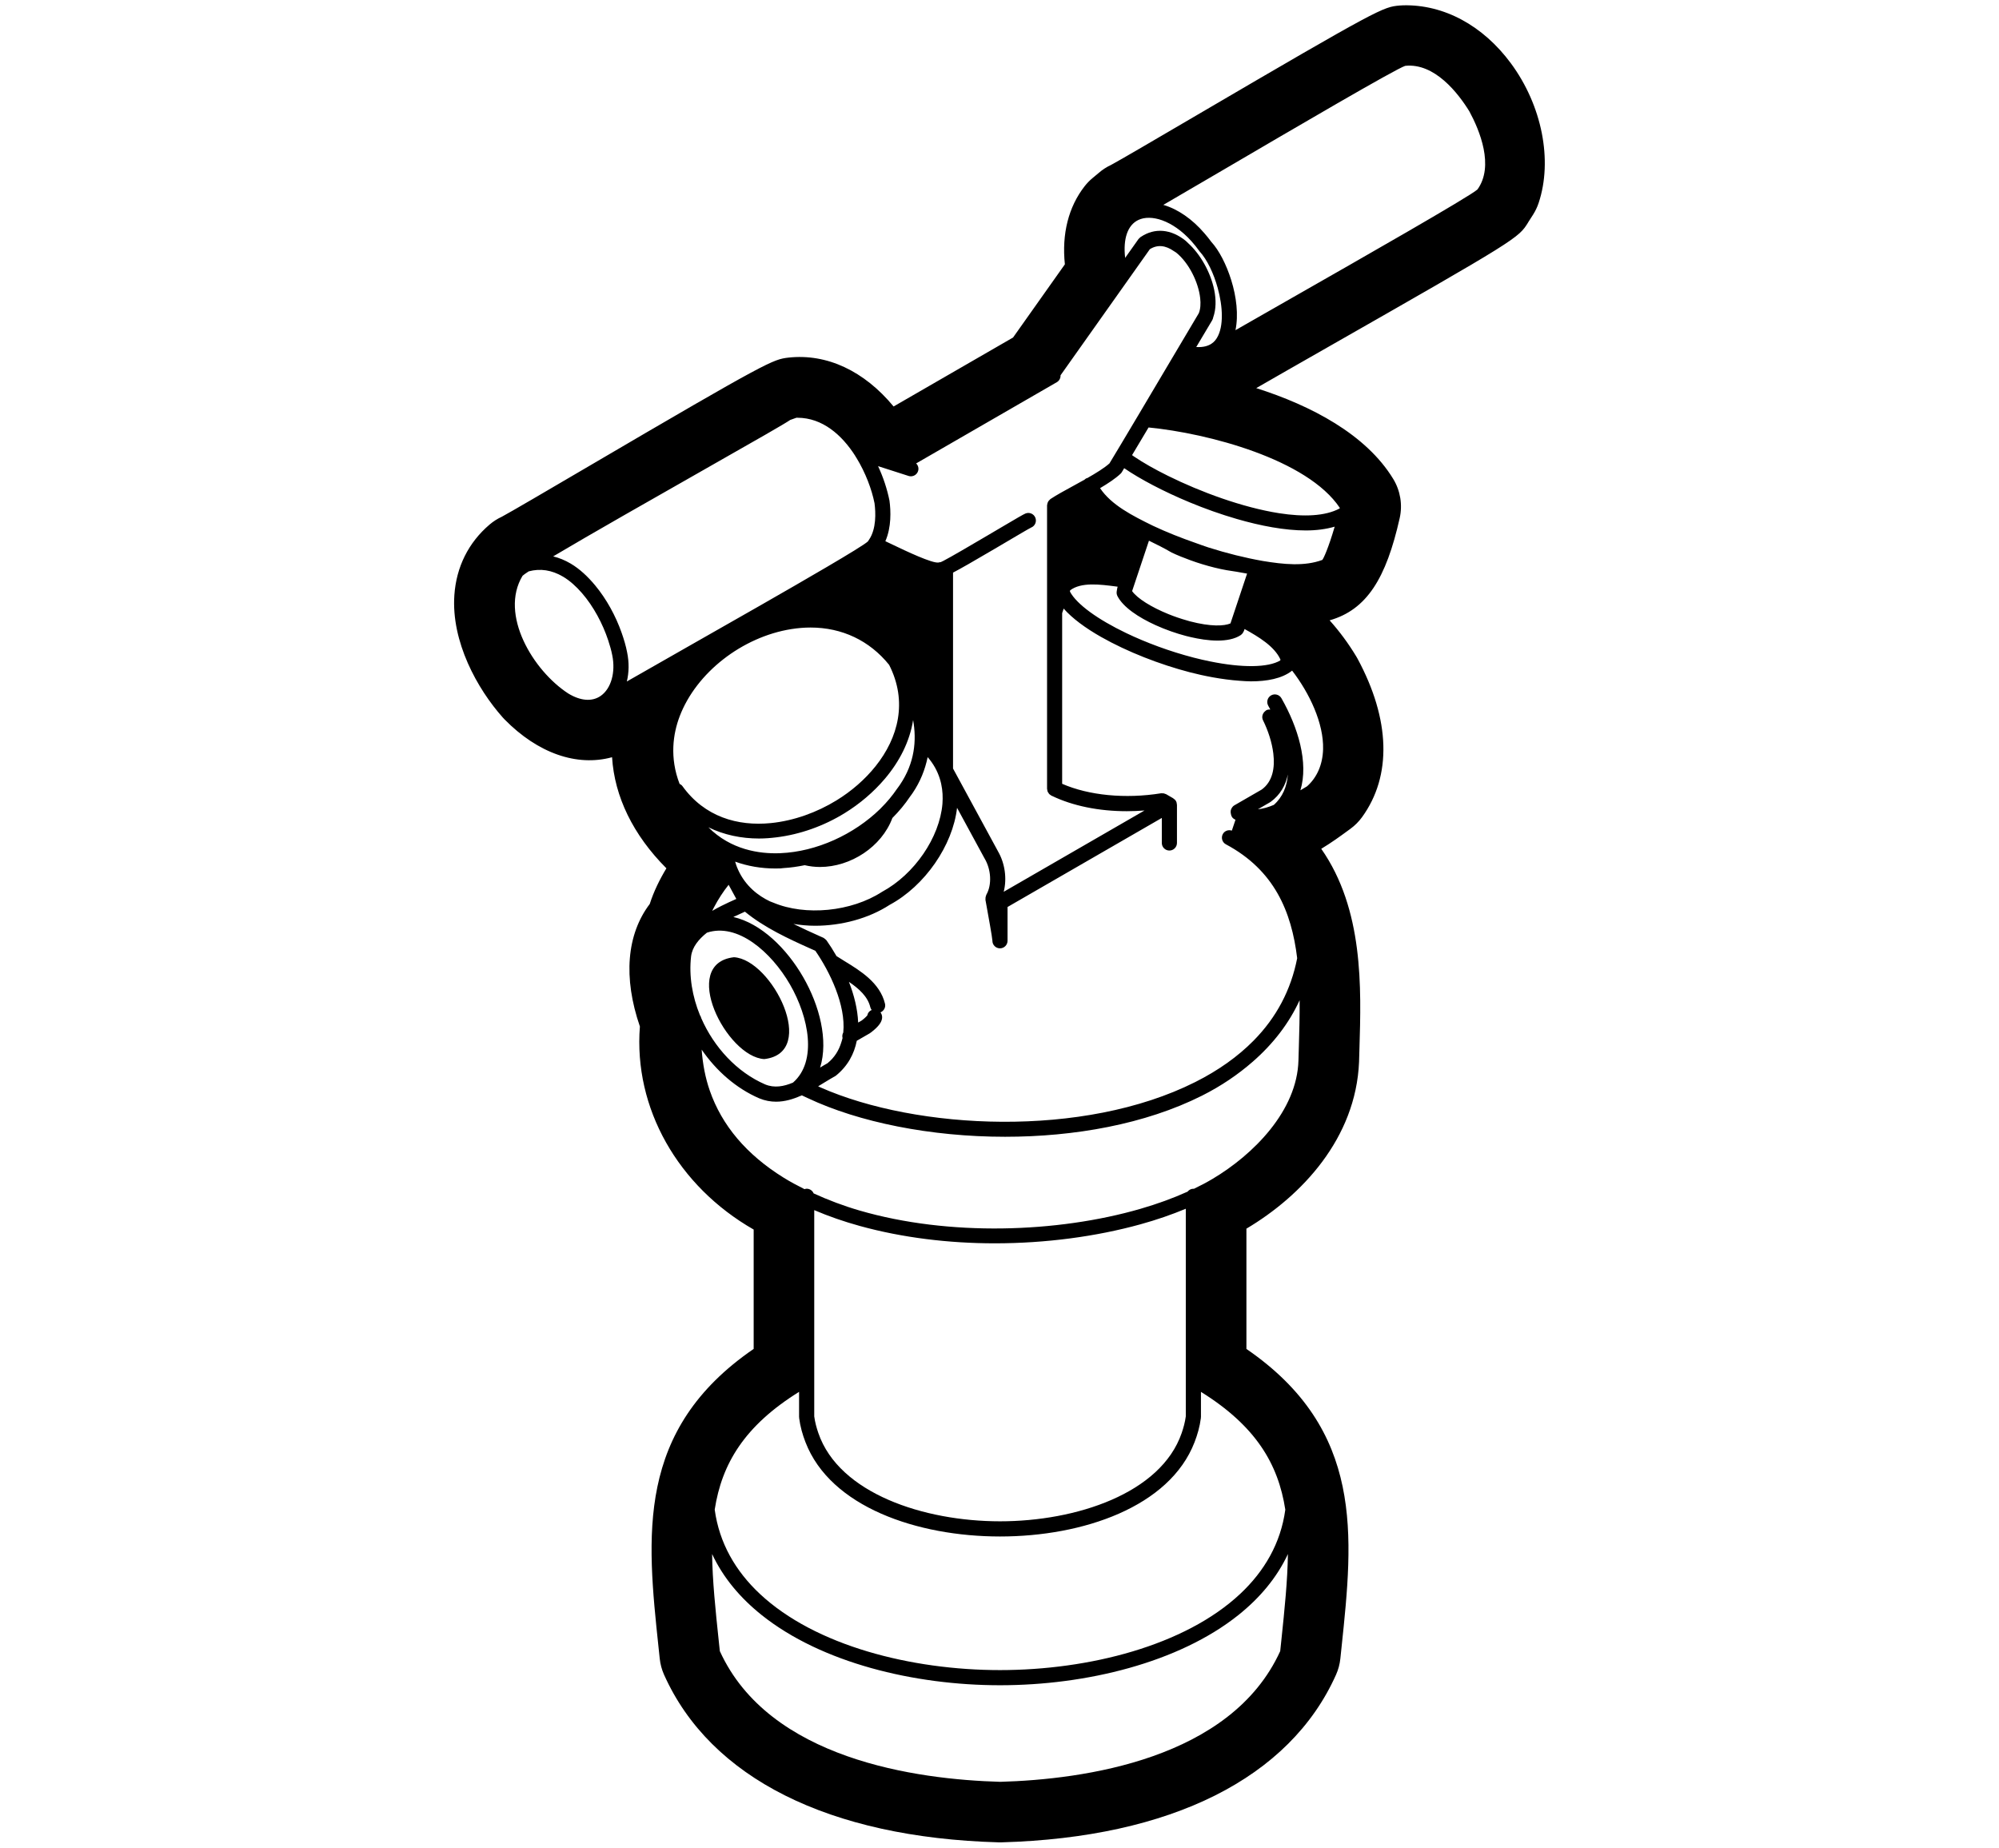 <svg xmlns="http://www.w3.org/2000/svg" viewBox="0 0 132 122"><path class="st0" d="M99.768,4.179c-1.843-2.495-4.42-3.89-7.111-3.828c-0.081,0.002-0.162,0.007-0.243,0.014
			c-1.085,0.102-1.225,0.114-13.597,7.362c-2.306,1.351-4.913,2.878-5.443,3.159c-0.307,0.142-0.585,0.324-0.829,0.538l-0.397,0.33
			c-0.192,0.159-0.367,0.339-0.521,0.535c-1.074,1.37-1.521,3.163-1.31,5.164l-3.422,4.833l-7.888,4.553
			c-1.936-2.34-4.397-3.506-6.944-3.227c-1.026,0.127-1.21,0.149-13.372,7.282c-2.354,1.38-5.015,2.941-5.555,3.226
			c-0.291,0.133-0.561,0.306-0.805,0.514c-1.395,1.187-2.2,2.799-2.328,4.662c-0.212,3.077,1.514,6.193,3.2,8.083
			c0.037,0.042,0.076,0.083,0.115,0.123c2.204,2.244,4.786,3.131,7.098,2.496c0.161,2.596,1.387,5.131,3.589,7.335
			c-0.443,0.729-0.839,1.538-1.1,2.354c-1.526,2.015-1.762,4.867-0.651,8.091c-0.423,5.385,2.514,10.549,7.513,13.408l0,7.88
			c-7.803,5.354-7.061,12.356-6.278,19.742l0.075,0.709c0.039,0.367,0.135,0.727,0.286,1.063c3.05,6.82,10.894,10.751,22.086,11.067
			c0.033,0.001,0.066,0.001,0.099,0.001c0.033,0,0.066,0,0.099-0.001c11.193-0.315,19.037-4.245,22.087-11.066
			c0.151-0.338,0.248-0.698,0.286-1.066l0.08-0.762c0.774-7.359,1.509-14.337-6.283-19.685v-7.941
			c3.654-2.169,7.228-5.964,7.438-11.012l0.025-0.849c0.123-4.058,0.279-9.215-2.521-13.221c0.684-0.412,1.271-0.841,1.727-1.175
			l0.193-0.141c0.298-0.217,0.561-0.479,0.777-0.778c1.975-2.727,1.868-6.443-0.303-10.464c-0.026-0.048-0.053-0.096-0.082-0.143
			c-0.517-0.858-1.108-1.658-1.76-2.384c2.454-0.699,3.734-2.772,4.627-6.748c0.198-0.884,0.046-1.81-0.424-2.584
			c-1.791-2.947-5.426-4.851-9.048-6.001c1.017-0.588,2.749-1.576,4.441-2.541c12.849-7.324,12.874-7.364,13.516-8.403l-0.003-0.001
			c0.1-0.15,0.208-0.321,0.333-0.519c0.15-0.238,0.271-0.493,0.36-0.76C102.541,10.582,101.822,6.961,99.768,4.179z M85.044,102.613
			c-0.023,1.739-0.216,3.631-0.436,5.723l-0.072,0.686c-3.255,7.144-12.99,8.474-18.488,8.629c-5.525-0.156-15.26-1.486-18.515-8.63
			l-0.067-0.632c-0.224-2.114-0.421-4.025-0.443-5.78c0.73,1.566,1.864,2.907,3.28,4.036c3.941,3.143,10.057,4.629,15.731,4.629
			c0.003,0,0.006,0,0.01,0c5.669-0.002,11.781-1.488,15.721-4.627C83.18,105.518,84.314,104.178,85.044,102.613z M81.893,105.242
			c-3.656,3.423-10.001,5.03-15.85,5.032c-0.003,0-0.006,0-0.01,0c-5.853,0-12.201-1.607-15.859-5.034
			c-1.6-1.499-2.678-3.348-2.98-5.563c0.467-3.026,1.963-5.532,5.571-7.775v1.663c0,0.012,0.006,0.021,0.007,0.033
			c0.001,0.011-0.004,0.021-0.002,0.032c0.073,0.566,0.223,1.092,0.417,1.593c1.648,4.28,7.385,6.227,12.84,6.229
			c0.003,0,0.005,0,0.008,0c5.456,0,11.194-1.945,12.845-6.228c0.193-0.501,0.344-1.027,0.417-1.593
			c0.001-0.011-0.003-0.021-0.002-0.032s0.007-0.021,0.007-0.033v-1.663c3.612,2.246,5.104,4.752,5.57,7.778
			C84.572,101.895,83.493,103.743,81.893,105.242z M56.766,80.946c2.807,0.776,5.873,1.149,8.921,1.149
			c3.375,0,6.706-0.45,9.615-1.254c1.068-0.295,2.069-0.641,3-1.029v13.709c-0.052,0.388-0.152,0.752-0.274,1.106
			c-1.376,3.987-6.972,5.823-11.993,5.823c-0.002,0-0.005,0-0.007,0c-5.02-0.002-10.615-1.839-11.988-5.823
			c-0.122-0.354-0.222-0.718-0.273-1.106l0-13.618C54.72,80.31,55.722,80.658,56.766,80.946z M80.067,77.841
			c-0.386,0.23-0.802,0.448-1.234,0.656c-0.011,0-0.02-0.006-0.03-0.006c-0.158,0-0.293,0.078-0.385,0.192
			c-0.953,0.431-1.997,0.811-3.115,1.135c-5.488,1.588-12.654,1.823-18.537,0.113c-1.064-0.309-2.077-0.693-3.039-1.133
			c-0.075-0.181-0.253-0.309-0.461-0.309c-0.05,0-0.096,0.015-0.142,0.029c-0.474-0.237-0.937-0.485-1.376-0.757
			c-2.449-1.519-4.078-3.444-4.88-5.751c-0.295-0.848-0.465-1.754-0.535-2.705c0.966,1.404,2.279,2.558,3.802,3.216
			c0.378,0.156,0.749,0.222,1.111,0.222c0.571,0,1.12-0.164,1.637-0.395l0.011,0.014c0.016-0.013,0.029-0.028,0.045-0.042
			c0,0,0.001,0,0.001,0c0.129,0.064,0.267,0.125,0.4,0.188c0,0,0,0,0.001,0c3.374,1.594,8.126,2.551,13.027,2.551
			c4.563,0,9.241-0.823,13.007-2.716c1.277-0.642,2.381-1.399,3.345-2.239c1.352-1.179,2.399-2.537,3.098-4.06
			c0.009,1.019-0.021,2.052-0.051,3.079l-0.026,0.884C85.657,73.349,82.755,76.245,80.067,77.841z M54.579,37.448
			C54.579,37.448,54.579,37.448,54.579,37.448c-2.509,1.475-6.238,3.593-9.06,5.196c-1.837,1.044-3.185,1.811-4.128,2.354
			c0.146-0.591,0.159-1.254,0.019-1.931c-0.079-0.414-0.209-0.856-0.368-1.303c-0.382-1.081-0.98-2.194-1.743-3.113
			c-0.481-0.579-1.019-1.086-1.615-1.438c-0.376-0.222-0.763-0.38-1.156-0.476c2.466-1.466,6.66-3.848,9.758-5.609
			c3.805-2.162,5.511-3.136,5.895-3.4c0.113-0.036,0.247-0.084,0.408-0.145c0.022,0,0.044,0,0.065,0
			c1.657,0,2.944,1.141,3.824,2.524c0.017,0.043,0.042,0.08,0.071,0.117c0.612,0.997,1.019,2.104,1.198,3
			c0.081,0.606,0.128,1.695-0.362,2.412c-0.015,0.022-0.028,0.046-0.045,0.068c-0.01,0.014-0.018,0.031-0.029,0.044
			C57.121,35.93,56.062,36.577,54.579,37.448z M40.428,43.261c0.232,1.125-0.073,2.204-0.758,2.685
			c-0.567,0.398-1.335,0.34-2.151-0.159c-2.314-1.503-4.559-5.213-3.012-7.77c0.058-0.056,0.197-0.154,0.404-0.29
			c0.763-0.207,1.524-0.09,2.265,0.347c0.451,0.267,0.869,0.646,1.25,1.084c0.773,0.89,1.376,2.039,1.733,3.115
			C40.272,42.614,40.369,42.949,40.428,43.261z M59.995,31.426c0.051,0.016,0.103,0.024,0.153,0.024
			c0.211,0,0.408-0.135,0.476-0.348c0.059-0.185,0.001-0.375-0.128-0.503l9.291-5.364c0.167-0.097,0.251-0.275,0.244-0.455
			l5.896-8.325c0.496-0.314,1.031-0.265,1.594,0.131c0.05,0.035,0.098,0.055,0.148,0.095c0.84,0.678,1.468,1.961,1.583,3.003
			c0.042,0.376,0.019,0.721-0.09,0.994c-0.703,1.175-1.507,2.535-2.334,3.932c-0.56,0.945-1.127,1.903-1.681,2.835
			c-0.006,0.011-0.014,0.021-0.02,0.033c-0.365,0.614-0.723,1.215-1.066,1.789c-0.277,0.463-0.546,0.91-0.8,1.331
			c-0.341,0.305-0.885,0.64-1.463,0.969c-0.021,0.007-0.043,0.006-0.064,0.016c-0.047,0.022-0.083,0.056-0.119,0.089
			c-0.249,0.14-0.5,0.278-0.745,0.411c-0.569,0.31-1.106,0.603-1.505,0.867c-0.014,0.009-0.021,0.023-0.034,0.034
			c-0.027,0.022-0.052,0.046-0.073,0.072c-0.02,0.024-0.037,0.05-0.052,0.077c-0.015,0.028-0.027,0.057-0.036,0.086
			c-0.01,0.032-0.017,0.065-0.02,0.1c-0.001,0.017-0.01,0.031-0.01,0.047l0,10.497l0,8.221c0,0.026,0.011,0.048,0.015,0.073
			c0.005,0.036,0.008,0.071,0.021,0.104c0.012,0.031,0.031,0.056,0.049,0.084c0.017,0.026,0.031,0.055,0.052,0.078
			c0.024,0.026,0.056,0.045,0.086,0.066c0.02,0.014,0.035,0.033,0.058,0.044c0.006,0.003,0.013,0.005,0.02,0.008
			c0.004,0.002,0.008,0.003,0.012,0.005c1.385,0.668,3.11,1.017,4.949,1.017c0.387,0,0.779-0.017,1.174-0.047l-9.299,5.368
			c0.221-0.864,0.089-1.883-0.391-2.696c-0.001-0.002-0.001-0.005-0.002-0.007l-2.22-4.087l-0.732-1.348V37.809
			c0.501-0.261,1.341-0.742,2.754-1.573c0.145-0.085,0.297-0.174,0.455-0.268c0.098-0.058,0.179-0.105,0.283-0.167
			c0.759-0.448,1.544-0.912,1.67-0.969c0.255-0.105,0.377-0.397,0.272-0.653s-0.397-0.377-0.653-0.272
			c-0.138,0.057-0.537,0.289-1.572,0.9c-0.075,0.044-0.144,0.085-0.226,0.133c-0.212,0.125-0.46,0.271-0.719,0.424
			c-1.078,0.635-2.415,1.418-2.908,1.672c-0.055,0.028-0.09,0.044-0.122,0.058c-0.013,0.006-0.042,0.021-0.051,0.024
			c-0.049,0.001-0.087,0.007-0.134,0.023c-0.406,0.078-2.198-0.776-2.959-1.141c-0.208-0.1-0.392-0.188-0.559-0.265
			c0.407-0.929,0.362-2.013,0.272-2.677c-0.154-0.769-0.411-1.544-0.753-2.279L59.995,31.426z M75.172,14.523
			c0.815-0.386,2.229-0.007,3.498,1.398c0.183,0.203,0.362,0.426,0.537,0.672c0.509,0.552,0.937,1.463,1.202,2.422
			c0.34,1.229,0.404,2.537-0.047,3.288c-0.111,0.184-0.419,0.668-1.37,0.611c0.368-0.621,0.724-1.218,1.054-1.77
			c0.008-0.014,0.009-0.03,0.016-0.045c0.004-0.008,0.013-0.011,0.017-0.02c0.014-0.034,0.016-0.074,0.029-0.108
			c0.002-0.006,0.003-0.012,0.005-0.018c0.189-0.536,0.196-1.163,0.066-1.805c-0.239-1.173-0.919-2.369-1.728-3.098
			c-0.052-0.047-0.101-0.104-0.153-0.147c-0.971-0.785-2.05-0.877-2.965-0.26c-0.005,0.003-0.009,0.005-0.014,0.008
			c-0.005,0.004-0.011,0.006-0.016,0.01c-0.024,0.017-0.038,0.041-0.059,0.061c-0.021,0.021-0.047,0.036-0.065,0.061l-0.882,1.245
			C74.153,15.771,74.453,14.863,75.172,14.523z M79.898,43.67c-0.349-0.071-0.707-0.152-1.076-0.248
			c-1.585-0.411-3.13-0.986-4.452-1.619c-1.859-0.891-3.275-1.899-3.719-2.742l0.014-0.084c0.732-0.552,1.96-0.392,3.05-0.25
			c0.03,0.004,0.056,0.007,0.086,0.011l-0.008,0.025c-0.004,0.013-0.001,0.026-0.005,0.039c-0.003,0.014-0.012,0.024-0.014,0.039
			l-0.034,0.209c-0.017,0.104,0,0.212,0.048,0.307c0.371,0.73,1.383,1.408,2.526,1.925c0.657,0.297,1.358,0.542,2.005,0.711
			c0.099,0.026,0.213,0.052,0.327,0.079c0.506,0.116,1.137,0.226,1.753,0.226c0.576,0,1.133-0.096,1.542-0.37
			c0.003-0.002,0.004-0.005,0.006-0.006c0.006-0.004,0.009-0.011,0.015-0.015c0.073-0.056,0.123-0.129,0.156-0.21
			c0.004-0.011,0.016-0.015,0.019-0.026l0.046-0.137c0.921,0.511,1.969,1.137,2.368,2.011L84.54,43.61
			C83.727,44.089,82.022,44.104,79.898,43.67z M77.337,36.463c0.008,0.004,0.013,0.012,0.021,0.016
			c0.393,0.188,0.814,0.355,1.243,0.511c0.262,0.095,0.525,0.185,0.792,0.265c0.544,0.165,1.092,0.304,1.615,0.395
			c0.004,0,0.008,0,0.011,0.001c0.002,0,0.003,0.001,0.004,0.001c0.422,0.059,0.863,0.139,1.313,0.22
			c0.004,0.001,0.009,0.002,0.013,0.002l-1.098,3.289c-0.418,0.178-1.296,0.223-2.68-0.139c-0.057-0.015-0.112-0.034-0.169-0.05
			c-0.427-0.119-0.846-0.263-1.245-0.424c-1.117-0.453-2.054-1.031-2.4-1.52l1.112-3.33c0.52,0.255,1.013,0.498,1.451,0.757
			C77.326,36.461,77.332,36.459,77.337,36.463z M57.278,67.03c0,0.001-0.067,0.116-0.374,0.351l-0.237,0.137
			c-0.037-0.898-0.272-1.821-0.611-2.689c0.672,0.458,1.246,0.975,1.414,1.679c0.016,0.068,0.049,0.127,0.089,0.18
			C57.418,66.747,57.308,66.862,57.278,67.03z M53.717,62.723l0.122,0.055c0.953,1.378,2.024,3.583,1.845,5.396
			c-0.063,0.111-0.08,0.239-0.048,0.365c-0.019,0.094-0.051,0.183-0.078,0.274c-0.001,0.003-0.002,0.007-0.003,0.01
			c-0.158,0.525-0.444,1-0.915,1.382c-0.158,0.084-0.323,0.188-0.484,0.285c0.552-1.798-0.034-4.093-1.125-5.982
			c-1.088-1.884-2.777-3.538-4.606-3.961c0.266-0.126,0.524-0.244,0.765-0.35c1.276,1.051,2.89,1.796,4.353,2.449
			c0.006,0.003,0.013,0.006,0.019,0.009C53.614,62.675,53.667,62.7,53.717,62.723z M46.307,67.23
			c-0.015-0.07-0.042-0.133-0.083-0.189c-0.512-1.248-0.74-2.599-0.589-3.901c0.079-0.609,0.495-1.119,1.043-1.556
			c2.02-0.674,4.247,1.272,5.489,3.423c1.246,2.159,1.811,5.068,0.198,6.475c-0.615,0.259-1.232,0.371-1.84,0.12
			C48.656,70.793,47.145,69.145,46.307,67.23z M44.878,47.305c1.091-2.88,4.127-5.252,7.383-5.768
			c0.43-0.068,0.851-0.102,1.262-0.102c2.076,0,3.892,0.858,5.188,2.463c1.24,2.432,0.601,4.819-0.891,6.69
			c-0.706,0.885-1.601,1.656-2.581,2.258c-1.295,0.796-2.819,1.35-4.336,1.501c-2.196,0.219-4.379-0.413-5.838-2.438
			c-0.05-0.07-0.117-0.117-0.19-0.151C44.203,50.015,44.448,48.441,44.878,47.305z M50.124,55.366c0.378,0,0.758-0.03,1.139-0.077
			c1.57-0.19,3.137-0.752,4.5-1.591c1.001-0.615,1.917-1.392,2.671-2.281c0.959-1.132,1.639-2.451,1.862-3.873
			c0.241,1.344,0.105,2.831-0.866,4.267c-0.06,0.097-0.137,0.185-0.202,0.28c-0.306,0.451-0.661,0.877-1.063,1.273
			c-0.014,0.014-0.026,0.029-0.04,0.043c-1.728,1.688-4.203,2.83-6.595,2.927c-0.008,0-0.017,0.002-0.025,0.002
			c-1.377,0.052-3.241-0.229-4.727-1.71C47.812,55.131,48.954,55.366,50.124,55.366z M47.145,59.913
			c0.28-0.536,0.626-1.065,0.969-1.491c0.031,0.057,0.284,0.523,0.507,0.933c-0.313,0.139-0.642,0.288-0.982,0.459
			c-0.204,0.103-0.408,0.213-0.61,0.33C47.065,60.066,47.104,59.99,47.145,59.913z M50.837,59.513
			c-0.744-0.354-1.614-0.992-2.11-2.109c-0.01-0.04-0.028-0.075-0.048-0.111c-0.051-0.126-0.094-0.263-0.135-0.401
			c0.817,0.296,1.709,0.453,2.658,0.453c0.112,0,0.226-0.002,0.34-0.006c0.063-0.002,0.128-0.017,0.191-0.021
			c0.468-0.027,0.936-0.094,1.404-0.19c0.331,0.077,0.668,0.117,1.007,0.117c2.032,0,4.077-1.332,4.783-3.233
			c0.44-0.441,0.833-0.913,1.167-1.413c0.055-0.083,0.124-0.159,0.175-0.243c0.5-0.739,0.816-1.535,0.988-2.364
			c0.794,0.912,1.002,1.926,0.99,2.75c-0.002,0.115-0.005,0.228-0.014,0.334c-0.185,2.22-1.849,4.656-3.991,5.812
			c-2.033,1.318-5.065,1.603-7.177,0.713C50.99,59.568,50.909,59.547,50.837,59.513z M83.063,53.435l0.794-0.458
			c0.01-0.006,0.016-0.016,0.025-0.022c0.006-0.004,0.013-0.002,0.019-0.006c0.642-0.466,0.992-1.102,1.141-1.811
			c-0.059,0.79-0.343,1.49-0.927,2.008C83.758,53.297,83.404,53.402,83.063,53.435z M84.616,46.102
			c-0.137-0.239-0.442-0.323-0.683-0.186c-0.24,0.137-0.323,0.443-0.186,0.683c0.046,0.081,0.091,0.166,0.136,0.249
			c-0.085-0.006-0.172,0.002-0.254,0.043c-0.032,0.016-0.054,0.042-0.082,0.063c-0.181,0.144-0.252,0.392-0.145,0.607
			c0.332,0.67,0.59,1.45,0.68,2.196c0.116,0.955-0.051,1.851-0.763,2.374l-1.813,1.046c-0.085,0.049-0.142,0.124-0.185,0.205
			c-0.001,0.001-0.002,0.001-0.002,0.002c-0.002,0.003-0.002,0.007-0.004,0.01c-0.022,0.038-0.033,0.079-0.044,0.119
			c-0.014,0.07-0.009,0.142,0.006,0.212c0.02,0.137,0.074,0.267,0.202,0.347c0.034,0.021,0.07,0.036,0.104,0.055l-0.24,0.718
			c-0.228-0.076-0.48,0.012-0.597,0.229c-0.13,0.244-0.038,0.547,0.206,0.677c3.191,1.702,4.334,4.437,4.705,7.519
			c-0.408,2.091-1.368,3.913-2.882,5.445c-1.033,1.045-2.313,1.96-3.851,2.733c-7.383,3.709-18.374,3.164-24.739,0.355
			c-0.001,0-0.002-0.001-0.003-0.001c-0.054-0.024-0.103-0.05-0.157-0.074c0.093-0.056,0.185-0.112,0.274-0.167
			c0.066-0.04,0.133-0.081,0.199-0.121c0.005-0.003,0.009-0.006,0.014-0.008c0.208-0.127,0.421-0.255,0.676-0.399
			c0.795-0.641,1.216-1.442,1.388-2.31l0.856-0.494c0.012-0.007,0.019-0.019,0.031-0.027c0.006-0.004,0.014-0.002,0.02-0.006
			c0.609-0.459,0.727-0.744,0.761-0.941c0.026-0.147-0.017-0.295-0.102-0.41c0.222-0.093,0.355-0.327,0.298-0.569
			c-0.329-1.38-1.626-2.174-2.668-2.812c-0.186-0.113-0.364-0.224-0.535-0.335c-0.217-0.379-0.441-0.731-0.66-1.04
			c-0.006-0.009-0.016-0.013-0.023-0.022c-0.022-0.027-0.048-0.048-0.073-0.069c-0.025-0.021-0.051-0.041-0.08-0.057
			c-0.01-0.005-0.016-0.014-0.027-0.019l-0.252-0.112c-0.577-0.257-1.156-0.524-1.726-0.804c0.464,0.074,0.939,0.121,1.422,0.121
			c1.738,0,3.533-0.474,4.931-1.381c2.327-1.253,4.166-3.923,4.449-6.407l1.802,3.317c0.002,0.003,0.005,0.004,0.007,0.007
			c0.002,0.004,0.002,0.008,0.004,0.012c0.445,0.74,0.496,1.752,0.12,2.405c-0.007,0.012-0.007,0.025-0.012,0.037
			c-0.009,0.019-0.013,0.039-0.02,0.059c-0.021,0.064-0.03,0.131-0.023,0.2c0.001,0.013-0.007,0.024-0.004,0.037l0.078,0.432
			c0.102,0.562,0.373,2.05,0.382,2.264v0.009c0,0.275,0.222,0.498,0.496,0.5c0.001,0,0.002,0,0.004,0c0.273,0,0.496-0.219,0.5-0.492
			c0-0.002,0-0.005,0-0.008v-2.23l10.187-5.88v1.652c0,0.276,0.224,0.5,0.5,0.5c0.275,0,0.498-0.223,0.5-0.498
			c0-0.001,0-0.001,0-0.002v-0.754v-1.764c0-0.008-0.006-0.015-0.006-0.023c-0.003-0.078-0.019-0.155-0.061-0.227
			c-0.041-0.071-0.1-0.124-0.165-0.165c-0.007-0.005-0.01-0.013-0.018-0.018l-0.467-0.27c-0.021-0.012-0.044-0.014-0.066-0.022
			c-0.031-0.012-0.062-0.026-0.094-0.032c-0.034-0.006-0.069-0.005-0.104-0.004c-0.022,0-0.043-0.006-0.065-0.002
			c-2.363,0.382-4.773,0.144-6.535-0.625l0-7.887v-0.01v-3.372l0.1-0.301c0.568,0.648,1.438,1.286,2.474,1.875
			c0.001,0,0.002,0.001,0.003,0.001c1.72,0.978,3.885,1.819,5.856,2.33c0.882,0.229,2.098,0.479,3.299,0.562
			c0.245,0.017,0.492,0.037,0.732,0.037c1.059,0,2.045-0.18,2.704-0.694c0.006-0.004,0.009-0.012,0.015-0.017
			c1.149,1.486,2.095,3.483,2.047,5.195c-0.029,1.029-0.412,1.872-1.059,2.447c-0.136,0.078-0.287,0.17-0.438,0.262
			C86.421,50.349,85.711,48.016,84.616,46.102z M83.387,37.04c-1.176-0.208-2.393-0.511-3.599-0.895
			c-0.28-0.089-0.553-0.194-0.831-0.291c-0.965-0.337-1.917-0.712-2.823-1.138c-1.365-0.669-2.749-1.371-3.493-2.484
			c0.531-0.315,1.013-0.633,1.351-0.951c0.033-0.031,0.062-0.066,0.085-0.105c0.05-0.083,0.106-0.177,0.157-0.262
			c1.036,0.712,2.586,1.534,4.326,2.256c0.99,0.411,2.041,0.787,3.096,1.093c1.587,0.461,3.179,0.762,4.574,0.762
			c0.695,0,1.331-0.085,1.903-0.25c-0.415,1.415-0.736,2.109-0.819,2.197C86.138,37.406,84.764,37.269,83.387,37.04z M88.461,33.573
			c-0.961,0.515-2.386,0.565-3.994,0.314c-2.405-0.376-5.184-1.4-7.339-2.467c-0.882-0.436-1.656-0.876-2.256-1.284
			c-0.042-0.029-0.078-0.057-0.119-0.085c0.012-0.02,0.023-0.038,0.035-0.058c0.34-0.568,0.692-1.156,1.055-1.768
			c3.925,0.382,10.488,2.102,12.628,5.308C88.468,33.548,88.465,33.56,88.461,33.573z M81.304,18.502
			c-0.324-1.041-0.808-1.981-1.322-2.537c-0.139-0.197-0.291-0.375-0.441-0.552c-0.816-0.957-1.78-1.612-2.723-1.885
			c0.914-0.53,2.218-1.292,4.028-2.353c4.509-2.642,11.323-6.634,11.946-6.828c1.946-0.203,3.499,1.812,4.235,3.006
			c0.681,1.259,1.65,3.608,0.535,5.156c-0.514,0.469-7.799,4.622-12.152,7.104c-1.72,0.98-2.958,1.687-3.828,2.187
			C81.79,20.791,81.644,19.596,81.304,18.502z"/>
		<path class="st0" d="M50.464,69.93c3.615-0.415,0.509-6.58-1.999-6.726C44.85,63.62,47.957,69.784,50.464,69.93z"/></svg>